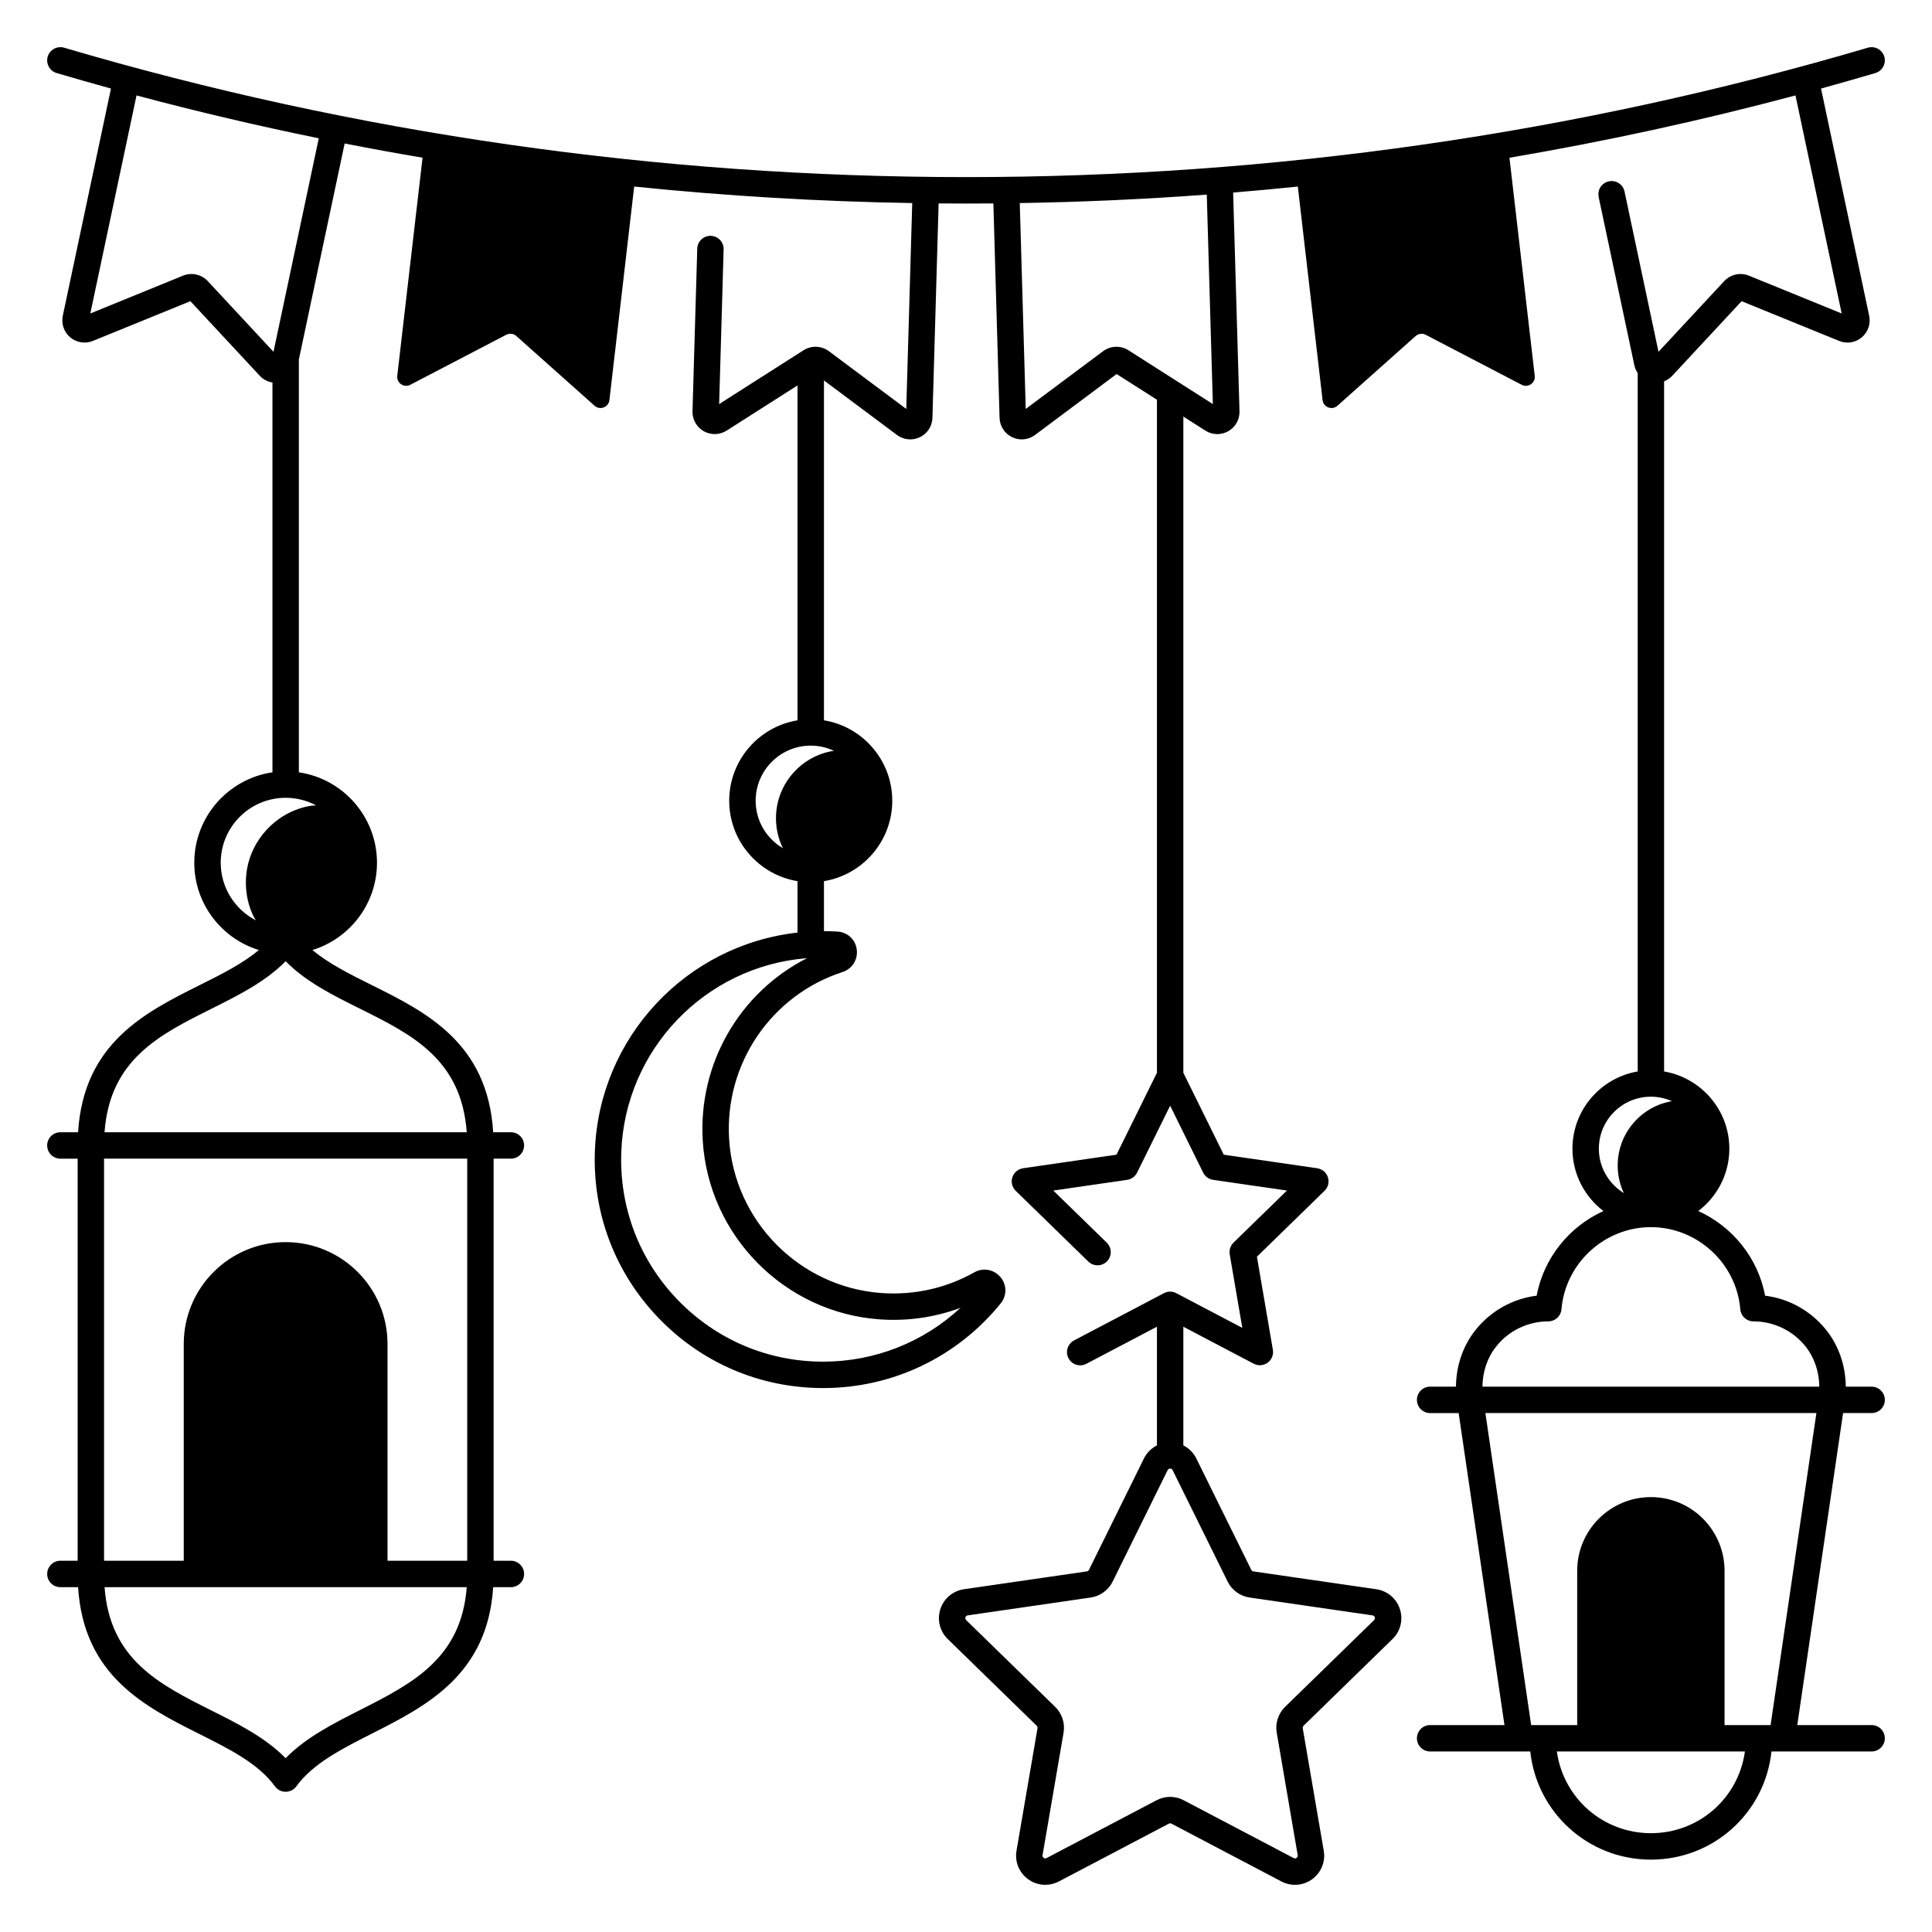<svg width="48" height="48" viewBox="0 0 48 48" fill="none" xmlns="http://www.w3.org/2000/svg">
<path d="M46.5 42.859H44.653L45.791 35.107H46.5C46.587 35.107 46.67 35.073 46.732 35.011C46.794 34.95 46.828 34.866 46.828 34.779C46.828 34.692 46.794 34.609 46.732 34.547C46.67 34.486 46.587 34.451 46.5 34.451H45.858C45.854 33.932 45.684 33.433 45.37 33.041C44.989 32.566 44.448 32.265 43.853 32.191C43.678 31.25 43.039 30.471 42.194 30.088C42.661 29.731 42.965 29.171 42.965 28.539C42.965 27.576 42.262 26.777 41.344 26.62V9.473C41.421 9.443 41.491 9.395 41.547 9.335L43.27 7.483L45.692 8.47C45.785 8.508 45.886 8.52 45.985 8.505C46.084 8.489 46.177 8.447 46.254 8.383C46.331 8.318 46.389 8.234 46.421 8.14C46.454 8.045 46.46 7.943 46.439 7.845L45.243 2.2C45.694 2.075 46.144 1.947 46.593 1.815C46.676 1.79 46.746 1.733 46.788 1.657C46.83 1.58 46.839 1.491 46.815 1.407C46.79 1.324 46.733 1.254 46.657 1.212C46.581 1.17 46.491 1.161 46.407 1.185C39.17 3.319 31.631 4.401 24 4.4C16.369 4.4 8.83 3.319 1.593 1.185C1.509 1.161 1.42 1.17 1.343 1.212C1.267 1.253 1.21 1.324 1.185 1.407C1.161 1.491 1.17 1.58 1.212 1.657C1.254 1.733 1.324 1.79 1.407 1.815C1.856 1.947 2.306 2.075 2.757 2.2L1.56 7.845C1.54 7.943 1.546 8.045 1.579 8.14C1.611 8.234 1.669 8.318 1.746 8.383C1.823 8.447 1.916 8.489 2.015 8.504C2.114 8.52 2.215 8.508 2.308 8.47L4.73 7.483L6.453 9.335C6.536 9.425 6.647 9.484 6.769 9.503V19.188C5.672 19.348 4.827 20.294 4.827 21.434C4.827 22.453 5.503 23.318 6.431 23.603C6.028 23.942 5.505 24.204 4.959 24.476C3.604 25.153 2.077 25.917 1.94 28.13H1.5C1.413 28.13 1.33 28.165 1.268 28.226C1.206 28.288 1.172 28.371 1.172 28.458C1.172 28.545 1.206 28.629 1.268 28.69C1.33 28.752 1.413 28.787 1.5 28.787H1.929V38.776H1.5C1.413 38.776 1.33 38.811 1.268 38.873C1.206 38.934 1.172 39.018 1.172 39.105C1.172 39.192 1.206 39.275 1.268 39.337C1.33 39.398 1.413 39.433 1.5 39.433H1.94C2.078 41.636 3.603 42.403 4.958 43.083C5.71 43.46 6.42 43.816 6.831 44.381C6.862 44.423 6.902 44.457 6.948 44.48C6.994 44.504 7.045 44.516 7.097 44.516C7.148 44.516 7.199 44.504 7.246 44.48C7.292 44.457 7.332 44.423 7.362 44.381C7.774 43.815 8.486 43.453 9.24 43.071C10.592 42.386 12.114 41.612 12.253 39.433H12.693C12.78 39.433 12.864 39.398 12.925 39.337C12.987 39.275 13.021 39.192 13.021 39.105C13.021 39.017 12.987 38.934 12.925 38.873C12.864 38.811 12.78 38.776 12.693 38.776H12.264V28.786H12.693C12.78 28.786 12.864 28.752 12.925 28.69C12.987 28.629 13.021 28.545 13.021 28.458C13.021 28.371 12.987 28.288 12.925 28.226C12.864 28.165 12.78 28.13 12.693 28.13H12.253C12.117 25.908 10.589 25.146 9.232 24.472C8.688 24.201 8.166 23.941 7.763 23.603C8.69 23.318 9.366 22.453 9.366 21.434C9.366 20.294 8.521 19.348 7.425 19.188V8.947C7.425 8.944 7.424 8.941 7.424 8.938L8.563 3.565C9.207 3.691 9.852 3.809 10.498 3.918L9.87 9.337C9.849 9.514 10.036 9.643 10.194 9.56L12.578 8.317C12.618 8.297 12.664 8.288 12.709 8.294C12.753 8.299 12.796 8.319 12.829 8.349L14.771 10.08C14.906 10.2 15.121 10.119 15.141 9.939L15.756 4.635C18.052 4.87 20.357 5.007 22.664 5.045L22.516 10.16L20.592 8.724C20.503 8.658 20.395 8.62 20.283 8.616C20.171 8.611 20.061 8.641 19.966 8.701L17.867 10.039L17.978 6.197C17.98 6.154 17.973 6.111 17.957 6.071C17.942 6.03 17.919 5.994 17.889 5.962C17.86 5.931 17.824 5.906 17.785 5.888C17.745 5.87 17.703 5.861 17.66 5.86C17.657 5.859 17.653 5.859 17.65 5.859C17.565 5.859 17.483 5.893 17.422 5.952C17.361 6.012 17.325 6.093 17.323 6.178L17.205 10.218C17.202 10.318 17.227 10.417 17.276 10.504C17.325 10.591 17.397 10.664 17.484 10.713C17.571 10.762 17.67 10.787 17.77 10.785C17.87 10.782 17.968 10.752 18.052 10.699L19.814 9.576V17.896C18.853 18.053 18.117 18.889 18.117 19.894C18.117 20.899 18.853 21.735 19.814 21.892V23.17C17.04 23.479 14.888 25.779 14.78 28.587C14.72 30.147 15.282 31.624 16.362 32.746C17.442 33.868 18.895 34.486 20.452 34.486C22.171 34.486 23.778 33.72 24.862 32.383C25.02 32.189 25.017 31.92 24.856 31.729C24.693 31.536 24.425 31.488 24.205 31.612C23.506 32.006 22.708 32.183 21.898 32.125C19.867 31.98 18.241 30.337 18.115 28.303C17.999 26.435 19.157 24.727 20.932 24.15C21.172 24.072 21.318 23.842 21.286 23.592C21.255 23.344 21.058 23.16 20.809 23.145C20.697 23.138 20.584 23.134 20.471 23.134V21.892C21.432 21.735 22.168 20.899 22.168 19.894C22.168 18.889 21.432 18.053 20.471 17.896V9.452L22.285 10.807C22.366 10.867 22.462 10.905 22.562 10.914C22.663 10.924 22.764 10.906 22.855 10.861C22.946 10.818 23.023 10.75 23.078 10.665C23.133 10.58 23.163 10.482 23.166 10.381L23.32 5.054C23.547 5.056 23.773 5.057 24 5.057H24.001C24.227 5.057 24.454 5.056 24.68 5.054L24.834 10.381C24.837 10.482 24.867 10.58 24.922 10.665C24.977 10.75 25.054 10.818 25.145 10.861C25.236 10.906 25.337 10.924 25.438 10.914C25.538 10.905 25.634 10.867 25.715 10.807L27.742 9.293L28.744 9.931V26.653L27.739 28.688L25.417 29.025C25.357 29.034 25.3 29.06 25.253 29.099C25.206 29.139 25.171 29.191 25.152 29.249C25.133 29.307 25.131 29.369 25.146 29.429C25.16 29.488 25.191 29.542 25.235 29.585L27.039 31.343C27.101 31.404 27.185 31.437 27.272 31.436C27.315 31.436 27.358 31.427 27.397 31.41C27.437 31.393 27.473 31.368 27.503 31.337C27.533 31.306 27.557 31.27 27.573 31.23C27.589 31.19 27.597 31.147 27.596 31.104C27.596 31.061 27.586 31.018 27.569 30.979C27.552 30.939 27.528 30.903 27.497 30.873L26.169 29.579L28.004 29.313C28.057 29.305 28.107 29.285 28.15 29.253C28.193 29.222 28.227 29.181 28.251 29.133L29.072 27.471L29.892 29.133C29.916 29.181 29.95 29.222 29.994 29.253C30.037 29.285 30.087 29.305 30.139 29.313L31.974 29.579L30.646 30.873C30.608 30.91 30.58 30.956 30.563 31.007C30.547 31.057 30.543 31.111 30.552 31.164L30.865 32.991L29.224 32.128C29.177 32.103 29.125 32.09 29.072 32.09C29.018 32.09 28.966 32.103 28.919 32.128L26.689 33.3C26.651 33.32 26.616 33.347 26.588 33.38C26.559 33.413 26.538 33.452 26.525 33.493C26.511 33.535 26.506 33.578 26.51 33.622C26.514 33.665 26.526 33.707 26.547 33.746C26.567 33.785 26.595 33.819 26.628 33.846C26.662 33.874 26.701 33.895 26.742 33.907C26.784 33.92 26.828 33.924 26.871 33.92C26.915 33.915 26.956 33.902 26.995 33.881L28.744 32.962V35.91C28.604 35.981 28.49 36.095 28.421 36.235L27.055 39.003C27.05 39.013 27.043 39.021 27.034 39.028C27.025 39.035 27.014 39.039 27.003 39.041L23.949 39.484C23.815 39.503 23.689 39.56 23.585 39.647C23.482 39.734 23.405 39.849 23.363 39.978C23.321 40.107 23.316 40.245 23.348 40.376C23.381 40.508 23.45 40.627 23.547 40.722L25.757 42.876C25.765 42.884 25.771 42.894 25.774 42.904C25.778 42.915 25.779 42.926 25.777 42.937L25.255 45.979C25.232 46.112 25.246 46.25 25.297 46.375C25.348 46.501 25.434 46.609 25.544 46.689C25.667 46.779 25.816 46.828 25.969 46.828C26.085 46.828 26.201 46.8 26.308 46.744L29.04 45.308C29.049 45.302 29.061 45.3 29.072 45.3C29.083 45.3 29.094 45.302 29.104 45.308L31.836 46.744C31.955 46.807 32.09 46.836 32.226 46.826C32.361 46.816 32.49 46.769 32.6 46.689C32.709 46.609 32.795 46.501 32.846 46.375C32.897 46.25 32.912 46.112 32.888 45.979L32.366 42.937C32.364 42.926 32.365 42.915 32.369 42.904C32.372 42.894 32.378 42.884 32.386 42.876L34.596 40.722C34.694 40.628 34.763 40.508 34.795 40.376C34.828 40.245 34.822 40.107 34.78 39.978C34.739 39.849 34.662 39.734 34.558 39.647C34.455 39.56 34.328 39.503 34.194 39.484L31.14 39.041C31.129 39.039 31.118 39.035 31.109 39.028C31.1 39.022 31.093 39.013 31.088 39.003L29.722 36.235C29.653 36.095 29.54 35.981 29.4 35.91V32.962L31.148 33.881C31.203 33.91 31.264 33.923 31.325 33.918C31.386 33.914 31.444 33.892 31.494 33.856C31.544 33.82 31.582 33.771 31.605 33.715C31.628 33.658 31.635 33.596 31.624 33.535L31.228 31.223L32.908 29.585C32.952 29.542 32.983 29.488 32.998 29.429C33.012 29.369 33.01 29.307 32.991 29.249C32.972 29.19 32.937 29.139 32.891 29.099C32.844 29.06 32.787 29.034 32.726 29.025L30.404 28.688L29.4 26.653V10.35L29.948 10.699C30.12 10.809 30.338 10.814 30.516 10.713C30.694 10.612 30.801 10.422 30.795 10.218L30.637 4.784C31.173 4.74 31.709 4.69 32.244 4.635L32.859 9.939C32.879 10.119 33.094 10.2 33.229 10.08L35.171 8.349C35.204 8.319 35.247 8.3 35.291 8.294C35.337 8.288 35.382 8.297 35.422 8.318L37.806 9.56C37.964 9.643 38.151 9.514 38.13 9.337L37.502 3.919C39.893 3.512 42.265 2.996 44.608 2.371L45.756 7.788L43.45 6.848C43.347 6.806 43.233 6.797 43.124 6.821C43.015 6.845 42.915 6.902 42.839 6.983L41.205 8.74L40.361 4.758C40.352 4.716 40.334 4.676 40.31 4.64C40.286 4.605 40.255 4.574 40.218 4.551C40.182 4.527 40.142 4.511 40.099 4.503C40.057 4.496 40.014 4.496 39.971 4.505C39.929 4.514 39.889 4.531 39.854 4.556C39.818 4.58 39.788 4.611 39.764 4.647C39.741 4.683 39.725 4.724 39.717 4.766C39.709 4.808 39.71 4.852 39.718 4.894L40.605 9.074C40.62 9.143 40.648 9.209 40.688 9.268V26.62C39.769 26.777 39.067 27.577 39.067 28.539C39.067 29.171 39.37 29.731 39.837 30.088C38.992 30.471 38.353 31.25 38.178 32.191C37.584 32.265 37.042 32.566 36.661 33.041C36.347 33.433 36.177 33.932 36.173 34.451H35.531C35.444 34.451 35.361 34.486 35.299 34.547C35.238 34.609 35.203 34.692 35.203 34.779C35.203 34.866 35.238 34.95 35.299 35.011C35.361 35.073 35.444 35.108 35.531 35.108H36.24L37.378 42.859H35.531C35.444 42.859 35.361 42.893 35.299 42.955C35.238 43.016 35.203 43.1 35.203 43.187C35.203 43.274 35.238 43.357 35.299 43.419C35.361 43.48 35.444 43.515 35.531 43.515H38.019C38.183 45.036 39.463 46.202 41.016 46.202C42.574 46.202 43.849 45.038 44.012 43.515H46.5C46.587 43.515 46.67 43.48 46.732 43.419C46.794 43.357 46.828 43.274 46.828 43.187C46.828 43.1 46.794 43.016 46.732 42.955C46.67 42.893 46.587 42.859 46.5 42.859V42.859ZM8.943 42.486C8.28 42.822 7.597 43.168 7.096 43.682C6.596 43.17 5.915 42.828 5.252 42.496C3.957 41.846 2.73 41.23 2.598 39.433H11.596C11.462 41.208 10.237 41.83 8.943 42.486ZM11.608 38.776H9.628V33.392C9.628 31.994 8.495 30.86 7.097 30.86C5.699 30.86 4.565 31.994 4.565 33.392V38.776H2.585V28.786H11.608V38.776ZM8.94 25.059C10.237 25.704 11.465 26.316 11.596 28.13H2.597C2.729 26.324 3.957 25.71 5.253 25.063C5.915 24.732 6.596 24.392 7.097 23.881C7.597 24.392 8.278 24.73 8.94 25.059ZM7.852 20.009C7.79 20.011 7.727 20.017 7.665 20.03L7.646 20.033C6.845 20.201 6.225 20.872 6.124 21.684C6.079 22.046 6.134 22.391 6.265 22.695C6.291 22.755 6.322 22.812 6.357 22.866C5.839 22.597 5.484 22.057 5.484 21.434C5.484 20.544 6.207 19.821 7.097 19.821C7.37 19.821 7.626 19.889 7.852 20.009ZM6.795 8.74L5.161 6.983C5.085 6.902 4.985 6.845 4.876 6.821C4.767 6.797 4.653 6.806 4.549 6.848L2.244 7.788L3.392 2.371C4.89 2.771 6.4 3.126 7.92 3.436L6.795 8.74ZM17.46 28.344C17.606 30.704 19.494 32.611 21.851 32.779C22.543 32.829 23.227 32.73 23.864 32.492C22.941 33.349 21.731 33.83 20.452 33.83C19.075 33.83 17.79 33.283 16.834 32.291C15.88 31.299 15.383 29.992 15.436 28.612C15.533 26.082 17.508 24.016 20.029 23.807C20.036 23.807 20.044 23.806 20.051 23.805C18.381 24.652 17.341 26.425 17.46 28.344ZM20.719 18.654C20.693 18.657 20.666 18.661 20.639 18.667L20.623 18.67C19.922 18.816 19.381 19.403 19.292 20.113C19.253 20.43 19.301 20.731 19.416 20.997C19.427 21.024 19.44 21.05 19.454 21.075C19.048 20.837 18.774 20.398 18.774 19.894C18.774 19.139 19.388 18.525 20.143 18.525C20.349 18.525 20.544 18.572 20.719 18.654ZM30.5 39.293C30.552 39.399 30.628 39.49 30.724 39.559C30.819 39.628 30.929 39.673 31.046 39.69L34.1 40.134C34.113 40.135 34.125 40.14 34.135 40.149C34.145 40.157 34.152 40.168 34.156 40.181C34.16 40.193 34.161 40.206 34.158 40.219C34.155 40.232 34.148 40.243 34.138 40.252L31.928 42.406C31.844 42.488 31.781 42.589 31.745 42.701C31.708 42.813 31.7 42.932 31.72 43.048L32.241 46.09C32.246 46.118 32.237 46.141 32.214 46.158C32.204 46.166 32.191 46.171 32.178 46.172C32.165 46.173 32.152 46.17 32.141 46.163L29.409 44.727C29.305 44.672 29.189 44.643 29.072 44.643C28.954 44.643 28.838 44.672 28.734 44.727L26.002 46.163C25.991 46.17 25.978 46.173 25.965 46.172C25.952 46.171 25.94 46.166 25.929 46.158C25.919 46.151 25.91 46.14 25.905 46.128C25.9 46.116 25.899 46.103 25.902 46.09L26.424 43.048C26.444 42.932 26.435 42.813 26.399 42.702C26.362 42.59 26.299 42.488 26.215 42.406L24.005 40.252C23.995 40.243 23.988 40.232 23.985 40.219C23.982 40.206 23.983 40.193 23.987 40.181C23.991 40.168 23.998 40.157 24.008 40.149C24.018 40.14 24.03 40.135 24.043 40.134L27.097 39.69C27.214 39.673 27.324 39.628 27.419 39.559C27.515 39.49 27.592 39.399 27.644 39.293L29.009 36.526C29.022 36.5 29.043 36.487 29.072 36.487C29.1 36.487 29.121 36.5 29.134 36.526L30.5 39.293ZM28.034 8.701C27.939 8.641 27.829 8.611 27.717 8.616C27.605 8.62 27.498 8.658 27.408 8.724L25.484 10.16L25.336 5.045C26.886 5.02 28.436 4.95 29.982 4.835L30.133 10.039L28.034 8.701ZM39.723 28.539C39.723 27.826 40.303 27.247 41.016 27.247C41.203 27.247 41.38 27.287 41.541 27.359C41.524 27.361 41.507 27.363 41.49 27.367L41.475 27.37C40.805 27.51 40.288 28.07 40.204 28.749C40.166 29.051 40.212 29.338 40.321 29.592C40.329 29.61 40.337 29.626 40.345 29.642C39.973 29.415 39.723 29.006 39.723 28.539ZM37.173 33.452C37.328 33.257 37.525 33.1 37.749 32.993C37.973 32.885 38.219 32.829 38.467 32.829C38.55 32.829 38.629 32.798 38.689 32.743C38.75 32.687 38.787 32.611 38.794 32.529C38.89 31.384 39.866 30.488 41.016 30.488C42.166 30.488 43.142 31.384 43.237 32.529C43.244 32.611 43.282 32.687 43.342 32.743C43.403 32.798 43.482 32.829 43.564 32.829C43.813 32.829 44.058 32.885 44.282 32.993C44.506 33.1 44.703 33.257 44.858 33.452C45.078 33.727 45.196 34.08 45.2 34.451H36.831C36.835 34.08 36.953 33.727 37.173 33.452V33.452ZM41.016 45.545C39.825 45.545 38.839 44.67 38.68 43.515H43.352C43.193 44.672 42.21 45.545 41.016 45.545V45.545ZM43.99 42.859H42.846V39.026C42.846 38.015 42.027 37.195 41.016 37.195C40.005 37.195 39.185 38.015 39.185 39.026V42.859H38.041L36.904 35.107H45.128L43.99 42.859Z" fill="black"/>
</svg>
